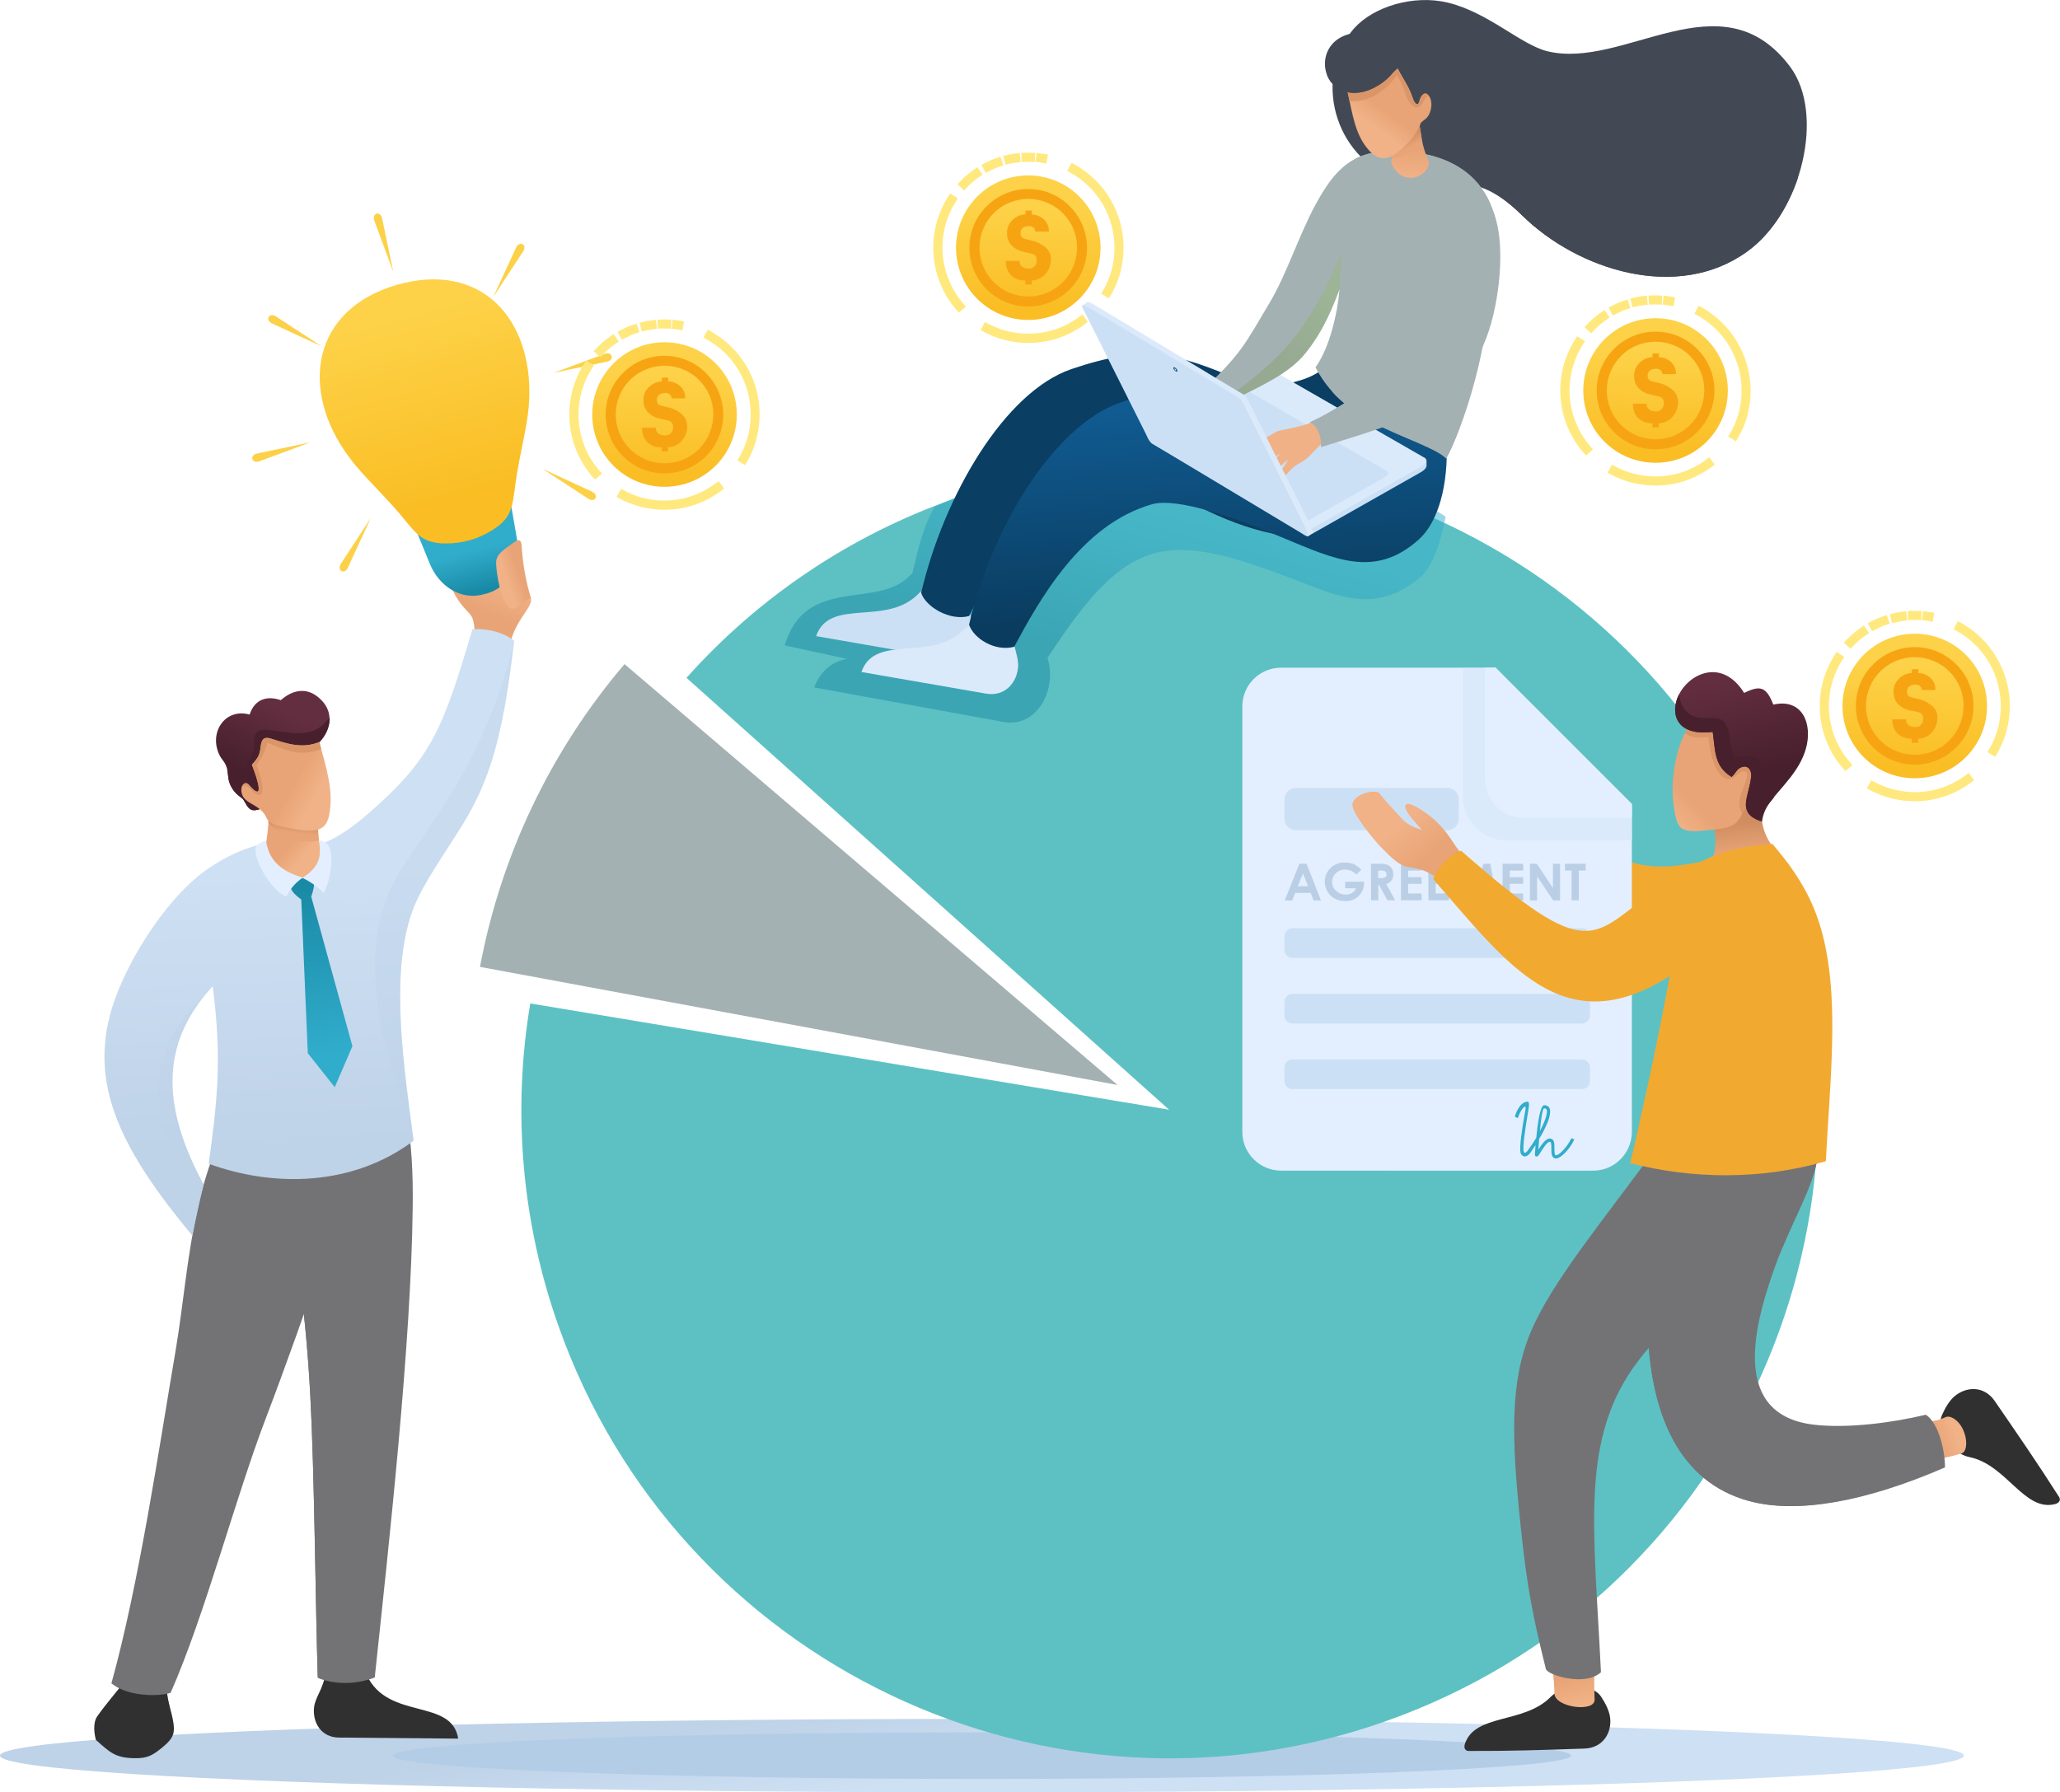 <?xml version="1.0" encoding="utf-8"?>
<!-- Generator: Adobe Illustrator 24.1.1, SVG Export Plug-In . SVG Version: 6.00 Build 0)  -->
<svg version="1.1" id="Layer_1" xmlns="http://www.w3.org/2000/svg" xmlns:xlink="http://www.w3.org/1999/xlink" x="0px" y="0px"
	 viewBox="0 0 1200 1044.2" style="enable-background:new 0 0 1200 1044.2;" xml:space="preserve">
<style type="text/css">
	.st0{fill:url(#SVGID_1_);}
	.st1{fill-rule:evenodd;clip-rule:evenodd;fill:#B4CDE7;}
	.st2{fill-rule:evenodd;clip-rule:evenodd;fill:url(#SVGID_2_);}
	.st3{fill-rule:evenodd;clip-rule:evenodd;fill:#F7A413;}
	.st4{fill-rule:evenodd;clip-rule:evenodd;fill:#FFE97F;}
	.st5{fill-rule:evenodd;clip-rule:evenodd;fill:#5DC1C3;}
	.st6{fill-rule:evenodd;clip-rule:evenodd;fill:#A4B1B2;}
	.st7{fill-rule:evenodd;clip-rule:evenodd;fill:url(#SVGID_3_);}
	.st8{fill-rule:evenodd;clip-rule:evenodd;fill:url(#SVGID_4_);}
	.st9{fill-rule:evenodd;clip-rule:evenodd;fill:url(#SVGID_5_);}
	.st10{fill-rule:evenodd;clip-rule:evenodd;fill:#FCD148;}
	.st11{fill-rule:evenodd;clip-rule:evenodd;fill:url(#SVGID_6_);}
	.st12{fill-rule:evenodd;clip-rule:evenodd;fill:#303030;}
	.st13{opacity:0.5;fill-rule:evenodd;clip-rule:evenodd;fill:#303030;enable-background:new    ;}
	.st14{fill-rule:evenodd;clip-rule:evenodd;fill:#737375;}
	.st15{fill-rule:evenodd;clip-rule:evenodd;fill:url(#SVGID_7_);}
	.st16{opacity:0.35;fill-rule:evenodd;clip-rule:evenodd;fill:#BDD1E7;enable-background:new    ;}
	.st17{fill-rule:evenodd;clip-rule:evenodd;fill:url(#SVGID_8_);}
	.st18{fill-rule:evenodd;clip-rule:evenodd;fill:url(#SVGID_9_);}
	.st19{fill-rule:evenodd;clip-rule:evenodd;fill:url(#SVGID_10_);}
	.st20{fill-rule:evenodd;clip-rule:evenodd;fill:#48202D;}
	.st21{fill-rule:evenodd;clip-rule:evenodd;fill:url(#SVGID_11_);}
	.st22{fill-rule:evenodd;clip-rule:evenodd;fill:#DA9569;}
	.st23{fill-rule:evenodd;clip-rule:evenodd;fill:url(#SVGID_12_);}
	.st24{fill-rule:evenodd;clip-rule:evenodd;fill:#E3EFFF;}
	.st25{opacity:0.5;fill-rule:evenodd;clip-rule:evenodd;fill:url(#SVGID_13_);enable-background:new    ;}
	.st26{fill-rule:evenodd;clip-rule:evenodd;fill:#434954;}
	.st27{fill-rule:evenodd;clip-rule:evenodd;fill:#CCE0F5;}
	.st28{fill-rule:evenodd;clip-rule:evenodd;fill:#DAEAFA;}
	.st29{fill-rule:evenodd;clip-rule:evenodd;fill:#0A3E62;}
	.st30{fill-rule:evenodd;clip-rule:evenodd;fill:url(#SVGID_14_);}
	.st31{opacity:0.35;fill-rule:evenodd;clip-rule:evenodd;fill:url(#SVGID_15_);enable-background:new    ;}
	.st32{fill-rule:evenodd;clip-rule:evenodd;fill:url(#SVGID_16_);}
	.st33{fill-rule:evenodd;clip-rule:evenodd;fill:url(#SVGID_17_);}
	.st34{fill-rule:evenodd;clip-rule:evenodd;fill:url(#SVGID_18_);}
	.st35{fill-rule:evenodd;clip-rule:evenodd;fill:#F0B186;}
	.st36{fill-rule:evenodd;clip-rule:evenodd;fill:#CDDFF2;}
	.st37{fill-rule:evenodd;clip-rule:evenodd;fill:#0B4473;}
	.st38{fill-rule:evenodd;clip-rule:evenodd;fill:#1989A5;}
	.st39{fill-rule:evenodd;clip-rule:evenodd;fill:url(#SVGID_19_);}
	.st40{fill-rule:evenodd;clip-rule:evenodd;fill:url(#SVGID_20_);}
	.st41{fill-rule:evenodd;clip-rule:evenodd;fill:url(#SVGID_21_);}
	.st42{fill-rule:evenodd;clip-rule:evenodd;fill:url(#SVGID_22_);}
	.st43{fill-rule:evenodd;clip-rule:evenodd;fill:#F2A930;}
	.st44{fill:#CCE0F5;}
	.st45{fill-rule:evenodd;clip-rule:evenodd;fill:#BACFE5;}
	.st46{fill-rule:evenodd;clip-rule:evenodd;fill:#31ACCB;}
	.st47{fill-rule:evenodd;clip-rule:evenodd;fill:url(#SVGID_23_);}
	.st48{fill-rule:evenodd;clip-rule:evenodd;fill:url(#SVGID_24_);}
	.st49{fill-rule:evenodd;clip-rule:evenodd;fill:url(#SVGID_25_);}
	.st50{fill-rule:evenodd;clip-rule:evenodd;fill:url(#SVGID_26_);}
	.st51{fill-rule:evenodd;clip-rule:evenodd;fill:url(#SVGID_27_);}
	.st52{fill-rule:evenodd;clip-rule:evenodd;fill:url(#SVGID_28_);}
</style>
<g>
	<g id="Layer_1_1_">
		
			<linearGradient id="SVGID_1_" gradientUnits="userSpaceOnUse" x1="566.714" y1="58.969" x2="573.434" y2="11.189" gradientTransform="matrix(1 0 0 -1 0 1044)">
			<stop  offset="0" style="stop-color:#BED2E8"/>
			<stop  offset="1" style="stop-color:#CEE0F3"/>
		</linearGradient>
		<ellipse class="st0" cx="572" cy="1022.8" rx="572" ry="21.4"/>
		<path class="st1" d="M572,1009.2c189.6,0,343.2,6.1,343.2,13.6c0,7.5-153.7,13.6-343.2,13.6s-343.2-6.1-343.2-13.6
			S382.5,1009.2,572,1009.2z"/>
		
			<linearGradient id="SVGID_2_" gradientUnits="userSpaceOnUse" x1="604.237" y1="918.38" x2="603.628" y2="857.71" gradientTransform="matrix(1 0 0 -1 -5 1039.1)">
			<stop  offset="0" style="stop-color:#FDD248"/>
			<stop  offset="1" style="stop-color:#FABD23"/>
		</linearGradient>
		<path class="st2" d="M599,102.2c23.3,0,42.1,18.9,42.1,42.1c0,23.3-18.9,42.1-42.1,42.1c-23.3,0-42.1-18.9-42.1-42.1c0,0,0,0,0,0
			C556.9,121.1,575.7,102.2,599,102.2z"/>
		<path class="st3" d="M599,110.1c18.9,0,34.2,15.4,34.2,34.3c0,18.9-15.4,34.2-34.3,34.2c-18.9,0-34.2-15.4-34.2-34.3
			c0-9.1,3.6-17.8,10.1-24.2C581.2,113.7,589.9,110.1,599,110.1z M619.1,124.2c-11.1-11.1-29.1-11.1-40.2,0s-11.1,29.1,0,40.2
			c11.1,11.1,29.1,11.1,40.2,0c5.3-5.3,8.3-12.6,8.3-20.1C627.5,136.8,624.5,129.6,619.1,124.2L619.1,124.2z"/>
		<path class="st3" d="M612.2,150.6c0.2,3.4-1.1,6.8-3.4,9.3c-2,2.1-4.8,3.4-7.8,3.5v2.4h-3.7v-2.4c-3,0.1-5.9-0.8-8.1-2.8
			c-2.2-2-3.3-4.9-3.3-8.6h8c-0.1,1.8,1,3.4,2.6,4c1.1,0.5,3.8,0.7,4.8,0.1c1.7-0.8,2.7-2.5,2.6-4.3c0.2-1.6-0.7-3.2-2.2-3.8
			c-1.6-0.5-3.2-0.8-4.8-1.1c-6.9-1.6-10.3-5.3-10.3-11.2c0-2.8,1.1-5.5,3.1-7.4c2-2.1,4.7-3.3,7.6-3.4l0.1-2.2h3.7L601,125
			c2.7,0,5.2,1.1,7.2,2.9c1.9,1.8,2.9,4.4,2.8,7h-7.9c-0.1-1-0.6-2-1.5-2.6c-1.1-0.9-4-0.6-5.2,0.1c-1.3,0.7-2,2.1-1.9,3.6
			c-0.1,0.9,0.3,1.9,1,2.5c1,0.7,5.1,1.5,6.6,1.9c2.3,0.6,4.5,1.8,6.4,3.3C610.8,145.3,612.1,147.9,612.2,150.6z"/>
		<path class="st4" d="M558.7,106.3c1.4-1.5,2.9-3,4.5-4.3c1.6-1.3,3.3-2.6,5-3.8l1.2-0.8l3,4.4l-1.2,0.8c-1.6,1-3,2.2-4.5,3.4
			c-1.4,1.2-2.8,2.5-4.1,3.9l-1,1.1l-3.9-3.7L558.7,106.3L558.7,106.3z M573,95.4l-1.3,0.7l2.5,4.7l1.3-0.7c1.2-0.7,2.5-1.3,3.7-1.8
			s2.6-1,3.9-1.5l1.4-0.5l-1.7-5l-1.4,0.5c-1.5,0.5-2.9,1-4.3,1.6S574.3,94.7,573,95.4L573,95.4z M585.8,90.5
			c1.1-0.3,2.2-0.5,3.3-0.7s2.2-0.4,3.4-0.5l1.5-0.2l0.6,5.3l-1.5,0.2c-1,0.1-2,0.3-3,0.4c-1,0.2-2,0.4-3,0.6l-1.4,0.3l-1.3-5.2
			L585.8,90.5L585.8,90.5z M596.4,89h1.3h1.3h1.3l2.7,0.1l-0.2,5.3l-2.6-0.1h-2.4h-1.2l-1.5,0.1L595,89L596.4,89L596.4,89z
			 M605.3,89.3c0.7,0.1,1.3,0.2,1.9,0.2l1.9,0.3l1.4,0.3l-1,5.2l-1.4-0.3c-0.6-0.1-1.2-0.2-1.7-0.3s-1.2-0.2-1.7-0.2l-1.5-0.2
			l0.6-5.3L605.3,89.3L605.3,89.3z M625.6,95.6c17.8,9.7,29,28.4,28.9,48.7c0,5-0.7,10-2,14.9c-1.3,4.7-3.2,9.2-5.8,13.4l-0.8,1.2
			l-4.5-2.7l0.8-1.3c2.3-3.7,4-7.8,5.2-12c1.2-4.4,1.8-8.9,1.8-13.5c0-18.4-10-35.2-26.2-44l-1.3-0.7l2.5-4.7L625.6,95.6L625.6,95.6
			z M632.6,188.4c-4.8,3.7-10.1,6.5-15.8,8.5c-5.7,1.9-11.6,2.9-17.6,2.9c-4.7,0-9.3-0.5-13.8-1.7c-4.5-1.1-8.8-2.8-12.9-5.1
			l-1.3-0.7l2.6-4.7l1.3,0.7c3.7,2,7.6,3.6,11.6,4.6c4.1,1,8.2,1.5,12.4,1.5c5.4,0,10.8-0.9,15.9-2.6c5.2-1.8,10-4.4,14.3-7.7
			l1.2-0.9l3.2,4.2l-1.2,0.9H632.6z M557.6,181.1c-16.6-18.7-18.6-46.2-4.9-67.2l0.8-1.2l4.5,2.9l-0.8,1.2
			c-8.8,13.4-10.6,30.2-4.9,45.2c2.2,5.7,5.3,10.9,9.4,15.5l1,1.1l-4,3.5L557.6,181.1z"/>
		<g>
			<path class="st5" d="M555.4,290.7c-59.8,21.1-113.3,56.9-155.5,104.2L681,646.5l-372.1-61.9c-10.6,63.1-4.9,127.8,16.5,188.1
				c69.6,196.6,285.4,299.5,482,230s299.6-285.4,230-482S752,221.1,555.4,290.7z"/>
		</g>
		<path class="st6" d="M363.8,386.9c-43,50.5-72,111.3-84.2,176.4L651,632.1L363.8,386.9z"/>
		
			<linearGradient id="SVGID_3_" gradientUnits="userSpaceOnUse" x1="283.979" y1="683.536" x2="292.099" y2="703.906" gradientTransform="matrix(1 0 0 -1 -5 1039.1)">
			<stop  offset="0" style="stop-color:#E8A476"/>
			<stop  offset="1" style="stop-color:#F1B287"/>
		</linearGradient>
		<path class="st7" d="M275.3,373.8l20.5,7.8c1.9-12,5-17.1,9.7-24.1c7.6-11.2,2.8-7.5-4-21.2l-14-9.1c-5,6.1-11.6,10.9-14.7,16.2
			c-3.2-5.4-7.3-13.8-12.8-11.7c1.8,9.9,5.5,17.1,11.1,23.2c3.1,3.3,4.3,4.2,5,8.9C276.7,367.1,276.3,370.6,275.3,373.8z"/>
		
			<linearGradient id="SVGID_4_" gradientUnits="userSpaceOnUse" x1="280.134" y1="718.709" x2="286.324" y2="695.459" gradientTransform="matrix(1 0 0 -1 -5 1039.1)">
			<stop  offset="0" style="stop-color:#31ADCC"/>
			<stop  offset="1" style="stop-color:#198AA6"/>
		</linearGradient>
		<path class="st8" d="M297.9,295.3l3.2,18.5c2.4,14-3.9,28-17.3,31.9l0,0l-1.9,0.5l0,0c-13.5,3.8-26.2-4.7-31.6-17.9l-7.1-17.4
			L297.9,295.3z"/>
		
			<linearGradient id="SVGID_5_" gradientUnits="userSpaceOnUse" x1="241.735" y1="856.617" x2="271.095" y2="745.797" gradientTransform="matrix(1 0 0 -1 -5 1039.1)">
			<stop  offset="0" style="stop-color:#FDD248"/>
			<stop  offset="1" style="stop-color:#FABD23"/>
		</linearGradient>
		<path class="st9" d="M229.6,295.6c8.9,9.9,12.4,16.7,20,19.5c3.2,1.1,6.6,1.6,10,1.5c9.7,0.1,19.2-2.6,27.4-7.9
			c13.3-8.3,11.2-16,14.3-33.7c3.2-18.1,6.5-29.8,7-42.7c1.8-46.4-27.8-80.3-77-66.4c-50.3,14.6-56.5,61.6-28.4,99.8
			C209.6,275,218,282.8,229.6,295.6z"/>
		<path class="st10" d="M218.1,128.7l11,29.7l-6.5-31.1C221.6,122.6,216.4,124,218.1,128.7z"/>
		<path class="st10" d="M352.2,206.2l-29.7,11l31.1-6.5C358.2,209.8,356.8,204.5,352.2,206.2z"/>
		<path class="st10" d="M151.2,268.7l29.7-11l-31.1,6.5C145.1,265.2,146.6,270.4,151.2,268.7z"/>
		<path class="st10" d="M344.8,286.4l-28.8-13.3l26.6,17.4C346.6,293.2,349.3,288.5,344.8,286.4z"/>
		<path class="st10" d="M158.6,188.5l28.8,13.3l-26.6-17.4C156.8,181.8,154.1,186.5,158.6,188.5z"/>
		<path class="st10" d="M202.7,330.6l13.3-28.8l-17.4,26.6C196,332.4,200.7,335.1,202.7,330.6z"/>
		<path class="st10" d="M300.6,144.3l-13.3,28.8l17.4-26.6C307.4,142.6,302.7,139.9,300.6,144.3z"/>
		
			<linearGradient id="SVGID_6_" gradientUnits="userSpaceOnUse" x1="307.28" y1="705.09" x2="299.76" y2="702.52" gradientTransform="matrix(1 0 0 -1 -5 1039.1)">
			<stop  offset="0" style="stop-color:#E8A476"/>
			<stop  offset="1" style="stop-color:#F1B287"/>
		</linearGradient>
		<path class="st11" d="M299.2,316.1c-5.7,4.2-10.4,6.6-10.2,12.2s2.5,22.6,8.5,26.2c1.8,1,5.8-2.3,8.7-4.4c1.4-1,2.5-1.7,3.1-1.6
			c-2.5-8.3-4.2-16.8-5-25.4C303.6,317.4,304.6,312.2,299.2,316.1z"/>
		<path class="st12" d="M55.9,1013.7c8.2,7.2,11,10.2,21.6,10.6c8.6,0.3,11.6-1.9,16.6-5.9c5.5-4.4,7.2-7.2,7.2-11.2
			c-0.1-7.7-3.9-14.6-4.3-24.2l-17.4,0.8l-7.5-3.5c-3.4,4.4-10.5,12.5-15.5,19.7C54.1,1003.6,54.8,1010,55.9,1013.7z"/>
		<path class="st13" d="M98.7,993.7c-0.9-3.5-1.5-7-1.7-10.6l-17.4,0.8l-7.5-3.5c-1.3,1.7-3.2,4-5.4,6.7
			C73.5,994.2,94.3,998.3,98.7,993.7z"/>
		<path class="st12" d="M189.4,976.6c-1.4,7.1-5.7,12.5-6.4,17.7c-1.2,9,4,18,14.6,18l69.3,0.6c-3.7-23.7-40.7-10.5-53.2-36.8
			l-16.1,0.9L189.4,976.6z"/>
		<path class="st13" d="M189.4,976.6c-0.5,2.2-1.2,4.4-2.1,6.5c6.5,4.5,19,7.5,33.5,2.6c-3-2.6-5.4-5.9-7.1-9.5l-16.1,0.9
			L189.4,976.6z"/>
		<path class="st14" d="M236.9,649.5c2.8,17,3.8,33.2,3.5,54.3c-0.9,79.4-13.7,194.2-22.1,273.5c-11.3,4.3-23.8,4.1-33.2,0.2
			c-1.4-45.9-1.9-118.2-4.3-163.6c-3-57.1-10.2-101.8-23.2-173.1l53.6-1.8L236.9,649.5z"/>
		<path class="st14" d="M202.8,649.5c2.8,17,2.9,65.9,2.6,87c-0.8,70.8-11.6,171-20.3,241c-1.4-45.9-1.9-118.2-4.3-163.6
			c-2.6-50-8.5-90.5-18.6-147.7L202.8,649.5z"/>
		<path class="st14" d="M130.8,655.4c-4.2,12.8-9.8,22.5-15.7,48.8c-6.3,28.5-8.2,55.5-12.9,83.2c-9.3,54.4-21,134.5-37.3,193.3
			c9.4,7.8,27.8,7.8,34.5,5.5c20.1-45.7,37.7-113.5,55.4-159.8c24.2-63.5,45.4-128.8,66.3-189.1L130.8,655.4z"/>
		
			<linearGradient id="SVGID_7_" gradientUnits="userSpaceOnUse" x1="191.329" y1="370.29" x2="185.679" y2="530.46" gradientTransform="matrix(1 0 0 -1 -5 1039.1)">
			<stop  offset="0" style="stop-color:#BED2E8"/>
			<stop  offset="1" style="stop-color:#CEE0F3"/>
		</linearGradient>
		<path class="st15" d="M118.6,690.1c-23.3-43.3-26.8-80.9,5.3-115.5c5.8,44,2.2,69.4-2.3,103.4c37.8,13.8,83.9,13.2,119.3-13.4
			c-5-39.4-14.3-96-0.8-133.5c4.8-13.2,13-25,27-46.9c16.8-26.3,25.5-50.6,32.4-111c-7.7-5.7-17.2-7.1-24.3-6.6
			c-17.4,58.8-24,75.7-61.4,108c-7.7,6.6-16.1,12.9-25.5,16.6c-6.5-1.7-15.6-1.7-21.9-1.5c-15.6,0.6-32.5,7.2-46.9,17.6
			c-24.2,17.4-48.9,57.4-55.8,85.5c-10.3,41.5,7.6,78.2,48.4,127.1C112.9,714.9,117.1,695.9,118.6,690.1z"/>
		<path class="st16" d="M240.9,664.6c-5-39.4-14.3-96-0.8-133.5c4.8-13.2,13-25,27-46.9c16.8-26.3,25.5-50.6,32.4-111
			c-16.3,71.5-55,113.9-68.4,137.7C204.6,558.1,225.5,614.7,240.9,664.6z"/>
		<path class="st16" d="M118.6,690.1c-21.6-40.2-26.2-75.5-1.1-108v-0.3c-29.3,27.9-33.3,58.2-10.9,109.7
			c-0.5,7.9-0.6,14.7-0.4,21.2c1.9,2.4,3.9,4.7,5.9,7.2C112.9,714.9,117.1,695.9,118.6,690.1z"/>
		
			<linearGradient id="SVGID_8_" gradientUnits="userSpaceOnUse" x1="175.739" y1="548.982" x2="183.649" y2="542.143" gradientTransform="matrix(1 0 0 -1 -5 1039.1)">
			<stop  offset="0" style="stop-color:#E8A476"/>
			<stop  offset="1" style="stop-color:#F1B287"/>
		</linearGradient>
		<path class="st17" d="M156.7,473.5c-0.2,6.6-0.9,13.1-2,19.6c3.1,10.8,12.6,19.6,22.6,18.2c8.6-1.2,11.5-14.5,8.5-21.7
			c-0.4-3.5-0.6-6.5-0.7-10l-21.8-6.4L156.7,473.5z"/>
		
			<linearGradient id="SVGID_9_" gradientUnits="userSpaceOnUse" x1="176.558" y1="560.04" x2="175.868" y2="553.85" gradientTransform="matrix(1 0 0 -1 -5 1039.1)">
			<stop  offset="0" style="stop-color:#CF8D61"/>
			<stop  offset="1" style="stop-color:#E8A476"/>
		</linearGradient>
		<path class="st18" d="M156.7,473.5c-0.1,2.1-0.2,4-0.4,5.9c9.3,10.4,21.6,12.1,29.4,10.2c-0.4-3.5-0.6-6.5-0.7-10l-21.8-6.4
			L156.7,473.5z"/>
		
			<linearGradient id="SVGID_10_" gradientUnits="userSpaceOnUse" x1="169.584" y1="625.723" x2="151.074" y2="588.243" gradientTransform="matrix(1 0 0 -1 -5 1039.1)">
			<stop  offset="0" style="stop-color:#632E40"/>
			<stop  offset="1" style="stop-color:#48202D"/>
		</linearGradient>
		<path class="st19" d="M152.1,471.1c-5.3,2.1-7.1,0.5-9-3s-1.7-2.5-4.6-5c-1.3-1.1-2.3-2.3-3.2-3.7c-2.7-4.3-2.2-7.4-2.9-10.9
			c-0.9-4.4-3.2-5.8-4.5-8.5c-6.5-13.2,3.2-27.7,17.5-23.7c3.1-9.4,10.6-11,18.2-8.4c7.1-6.3,14.9-7.2,21.4-2
			c12.8,10.1,5.2,23.9-1.4,28.5l-19.9,20.7L152.1,471.1z"/>
		<path class="st20" d="M152.1,471.1c-5.3,2.1-7.1,0.5-9-3s-1.7-2.5-4.6-5c-1.3-1.1-2.3-2.3-3.2-3.7c-2.7-4.3-2.2-7.4-2.9-10.9v-0.1
			c4.5,5.2,12,5,11.1-3.4c3.1-3.5,4.7-7.5,4.5-11.7c-0.4-5.4,1.3-8.7,7.5-8.1c14.3,1.3,26.7,6.3,36.5-7.3c0.4,7-4.1,13.6-8.3,16.5
			l-20,20.7L152.1,471.1z"/>
		
			<linearGradient id="SVGID_11_" gradientUnits="userSpaceOnUse" x1="176.654" y1="583.466" x2="189.614" y2="576.316" gradientTransform="matrix(1 0 0 -1 -5 1039.1)">
			<stop  offset="0" style="stop-color:#E8A476"/>
			<stop  offset="1" style="stop-color:#F1B287"/>
		</linearGradient>
		<path class="st21" d="M186,432.3c3.7,14,8.7,28.2,5.7,42.8c-1.1,5.3-3.7,9-11.7,8.8c-5.5-0.1-11.5-1.5-16.8-2.6
			c-8.1-1.6-7.5-4.8-9.3-7.2c-0.9-1.2-2-2.2-3.1-3.1c-3.6-2.9-8.9-4.1-10-8.9c-1-4.5,1.9-7.5,4.2-4.8c3.2,3.9,10.1,10.1,1.7-11.8
			c3.9-4.3,4.5-5.8,5-9.8s1.2-6.9,6-5.4C167.4,433.3,176,436.4,186,432.3z"/>
		<path class="st22" d="M186,432.3c0.4,1.4,0.7,2.7,1.1,4.1c-13.4,5-21.4,0.2-31.3-3.7c-2.1,6-2.7,7.8-6.3,13
			c0.4,1.6,3.7,10,3.4,14.5c-0.3,3.7-2.2,3.5-4.6,1.8c-1.6-1.2-5.8-7-7.6-2.5c0.3-2.9,2.6-4.4,4.4-2.2c3.2,3.9,10.1,10.1,1.7-11.8
			c3.9-4.3,4.5-5.8,5-9.8s1.2-6.9,6-5.4C167.4,433.3,176,436.4,186,432.3z"/>
		
			<linearGradient id="SVGID_12_" gradientUnits="userSpaceOnUse" x1="197.763" y1="424.111" x2="183.813" y2="523.39" gradientTransform="matrix(1 0 0 -1 -5 1039.1)">
			<stop  offset="0" style="stop-color:#31ADCC"/>
			<stop  offset="1" style="stop-color:#198AA6"/>
		</linearGradient>
		<path class="st23" d="M175.5,524.1l3.8,89.5l15.7,19.8l10.3-23.9l-24-87.1c2.5-7.3,1.7-9,0.3-10.1c-1.7-1.3,0-1.4-5.6-0.7
			c-3.6,0.4-7.3,0.8-6.8,4.7C169.6,519.4,172.2,521.5,175.5,524.1z"/>
		<path class="st24" d="M155,489.7c-3.1,1-5.5,2.1-6,4.1c-1.9,6.9,10.1,26.5,17.9,28.4c2.1-4.4,5.4-8.2,9.5-10.9
			C163.5,507.5,156.5,501.1,155,489.7z"/>
		<path class="st24" d="M185.8,489.6c1.9,0.2,3.7,1,5.1,2.3c3.3,3.7,2.8,19.3-2.4,28.2c-3.6-3.6-7.8-6.5-12.4-8.7
			C187.6,504.5,186.9,496.7,185.8,489.6z"/>
		
			<linearGradient id="SVGID_13_" gradientUnits="userSpaceOnUse" x1="665.832" y1="742.85" x2="643.492" y2="656.83" gradientTransform="matrix(1 0 0 -1 -5 1039.1)">
			<stop  offset="0" style="stop-color:#31ADCC"/>
			<stop  offset="1" style="stop-color:#198AA6"/>
		</linearGradient>
		<path class="st25" d="M493.5,383.9l-36.4-7.9c12.3-41.3,54.4-20.6,73.1-40.9c0.3-0.3,0.7-0.6,1.2-0.8c3.5-14.7,6.2-27.2,12.9-38.8
			c47.9-25.6,211.9-51.7,297.8,5.5c-2.5,14.4-7.8,29.3-14.3,34.9c-21.1,18.2-40.1,14.8-62.4,6.1c-84-32.8-105.6-34.9-155.2,41.3
			c5.8,18.8-6.2,40.8-25.7,37.3l-110.2-20.1C477.5,391.5,484.8,385.1,493.5,383.9z"/>
		<path class="st26" d="M843.7,1.6C866.9,7.3,886,26,901.2,29.8c44.8,11.2,101.7-44.3,141.6,9.1c20.4,27.3,7,84.6-25.1,107.7
			c-40.6,29.3-98.7,10.7-131-21.1c-34.2-33.7-46.2-8.3-75.4-21.4C773.3,87.2,766.7,41,789,16.3C800.1,4,823.3-3.4,843.7,1.6z"/>
		<path class="st27" d="M563.6,350.5c0.8,6.4,3.3,11.8,3.1,16.6c-0.5,9.6-7.6,18-18.7,16.1l-72.6-12.6c8-23,41.5-5,60.2-25.3
			C539.4,341.2,563,345.1,563.6,350.5z"/>
		<path class="st28" d="M590,371.4c0.8,6.4,3.3,11.8,3.1,16.6c-0.5,9.6-7.6,18-18.7,16.1l-72.6-12.6c8-23,41.5-5,60.2-25.3
			C565.7,362.1,589.3,366,590,371.4z"/>
		<path class="st29" d="M786.9,312.1c-75.2,11.5-119.2-47.1-149.2-40.8c-35.9,7.5-58.8,60.6-73.2,87.6c-11.3,3-25.3-5.4-27.9-13.5
			c13.2-56.5,48.5-117.1,87.6-130.4c43.3-14.6,60.8-9.4,99,6.8c12.1,5.1,36.5,2.6,48-7.3c20.5-17.6,44.6,41.4,45.8,60.6
			C818.2,293.6,805.3,310.1,786.9,312.1z"/>
		
			<linearGradient id="SVGID_14_" gradientUnits="userSpaceOnUse" x1="703.976" y1="802.412" x2="711.456" y2="682.182" gradientTransform="matrix(1 0 0 -1 -5 1039.1)">
			<stop  offset="0" style="stop-color:#105B91"/>
			<stop  offset="1" style="stop-color:#0A3C5F"/>
		</linearGradient>
		<path class="st30" d="M671,293.8c-41.3,11.8-65.7,56-80.2,83c-11.3,3-23.7-4.9-26.3-12.9c13.2-56.5,49.5-116.3,88.6-129.6
			c43.2-14.6,45.8-17.4,84-1.2c19.8,8.4,40.2,25.5,57.8-2c14.2-22.1,47.7,12.3,47.9,30.1c0.3,26.9-7,44.7-16.1,52.9
			c-25.6,23.2-49.3,11.7-78.9-0.6C719.9,301.7,685.8,289.6,671,293.8z"/>
		<path class="st27" d="M827.5,275.2l-65.1,36.9c-1.1,0.7-1.6,0.1-2.2-1.8l-89.6-52.2c-0.7-1.5-0.9-3.1,3.4-5.3l59-32.8
			c3.8-1.5,6.4-1.9,9.5-0.3l88.5,48.6v2.9C831,272.5,829.7,274,827.5,275.2z"/>
		<path class="st28" d="M827.5,272l-65.1,36.9c-1.1,0.7-1.6,0.1-2.2-1.8l-89.6-52.2c-0.7-1.5-0.9-3.1,3.4-5.3l59-32.8
			c3.8-1.5,6.4-1.9,9.5-0.3l87.7,50.4C831.8,268.3,830.3,270.4,827.5,272z"/>
		<path class="st27" d="M806.1,278.3l-49.5,28.1c-0.8,0.6-1.2,0-1.7-1.4l-80.1-46.6c-0.5-1.1-0.7-2.4,2.6-4l44.9-25
			c2.9-1.1,4.8-1.4,7.2-0.2l78.6,45.3C809.4,275.5,808.3,277.1,806.1,278.3z"/>
		<path class="st26" d="M786.7,81.8c0.4-10.1,4.9-20.6,0.1-33.1c-0.5-0.5-0.9-1-1.3-1.5c8.7-0.2,19-5.1,29.2-14.5
			c5,6.2,7.6,9.8,10.5,17.2c6.4-6.7,10.3-1.7,13.3,6.4c4.3,11.7,5.6,14.4,10.1,15.1c28.3,4.7,31.1,6.5,57.8,23.9
			c64,55.2,117.6,27.6,141.1,7.8c-5.7,17.4-16,33.6-29.8,43.5c-40.6,29.3-98.7,10.7-131-21.1c-34.2-33.7-46.2-8.3-75.4-21.4
			C799.7,99,791.6,91.1,786.7,81.8z"/>
		<path class="st6" d="M813.2,87.9c-25-0.5-35.6,10.4-47.1,31.7c-9.6,17.9-16.8,40.6-26.6,56.9c-14.5,24.2-15.7,29-40.7,52.5
			c3.2,2.7,5.4,6.4,6.1,10.6c28.4-14.2,45.3-21,55.7-34s15.8-26.7,19.7-37.1c-1.1,13.8-5.8,34.2-14,45.5
			c18.9,36.7,62.3,40,76.2,53.1c8.3-15.3,20.5-51.1,24-83.6c1.4-13.2,9.3-35.6,4.9-54.7C864.7,99.4,840.8,88.6,813.2,87.9z"/>
		
			<linearGradient id="SVGID_15_" gradientUnits="userSpaceOnUse" x1="777.345" y1="869.054" x2="747.925" y2="829.944" gradientTransform="matrix(1 0 0 -1 -5 1039.1)">
			<stop  offset="0" style="stop-color:#8FBA61"/>
			<stop  offset="1" style="stop-color:#799C54"/>
		</linearGradient>
		<path class="st31" d="M781.4,148.1c-10.5,23.5-19.9,40.5-32.4,54.4c-13,14.5-29.2,25.6-44.1,37.1c28.4-14.2,45.3-21,55.7-34
			s15.8-26.7,19.7-37.1L781.4,148.1z"/>
		<path class="st6" d="M813.2,87.9c-9.8-0.2-17.4,1.4-23.7,4.6c-6,9.6,1.1,16.8,10.7,22.3c31,17.9,49.7-14.9,71.3,14.4l-0.1-0.4
			C864.7,99.4,840.8,88.6,813.2,87.9z"/>
		<path class="st6" d="M776,228.1c3.8,4.8,14,12.6,25.7,18.8c16.7,8.8,35.6,14.7,40.7,20.2c9.5-16.2,21.7-62,24-83.6
			c1.1-10.2,0.8-26.7-1.3-42.5c-6-1.6-15.9-3.1-16.2-6.3C825.2,181.8,824,201.2,776,228.1z"/>
		
			<linearGradient id="SVGID_16_" gradientUnits="userSpaceOnUse" x1="826.531" y1="952.488" x2="824.921" y2="935.768" gradientTransform="matrix(1 0 0 -1 -5 1039.1)">
			<stop  offset="0" style="stop-color:#E8A476"/>
			<stop  offset="1" style="stop-color:#F1B287"/>
		</linearGradient>
		<path class="st32" d="M827.2,74.5c1.3,9,1.8,11.6,5.3,20.3c-1.1,8.9-16.2,14.2-22.1,0.1c0.6-3.6,0.4-7.2-0.4-10.7l6.4-6.6
			L827.2,74.5z"/>
		
			<linearGradient id="SVGID_17_" gradientUnits="userSpaceOnUse" x1="823.168" y1="959.249" x2="826.269" y2="953.359" gradientTransform="matrix(1 0 0 -1 -5 1039.1)">
			<stop  offset="0" style="stop-color:#CF8D61"/>
			<stop  offset="1" style="stop-color:#E8A476"/>
		</linearGradient>
		<path class="st33" d="M826.5,69.7c0.4,2.7,1.4,9.5,1.7,11.4c-1.9,5-10.1,11.8-17.5,10.6c0-2.5-0.2-5-0.8-7.5l6.4-6.6L826.5,69.7z"
			/>
		
			<linearGradient id="SVGID_18_" gradientUnits="userSpaceOnUse" x1="810.76" y1="975.47" x2="804.05" y2="966.33" gradientTransform="matrix(1 0 0 -1 -5 1039.1)">
			<stop  offset="0" style="stop-color:#E8A476"/>
			<stop  offset="1" style="stop-color:#F1B287"/>
		</linearGradient>
		<path class="st34" d="M784.8,52.5c3.1,14,4.5,25.9,12.5,34.9c6.9,7.8,13.1,4.9,18.8-0.3s8.8-8.6,11.7-15.7
			c1.4-1.4,3.3-2.1,4.6-4.6c1.9-3.7,2.2-9.3-1-12c-1.5-1.2-3.6,0.6-4.4,3.9c-1,4.1-3.2,1-4-1.5c-2.2-6.8-5.3-10.6-8.8-17.3
			C806.4,47.3,796,56.8,784.8,52.5z"/>
		<path class="st22" d="M784.8,52.5c0.5,2.2,0.9,4.3,1.3,6.4c10.4,0.7,19.7-4.3,27.6-15c4.1,5.7,4.4,11,7,15.1
			c2.2,3.3,4.2,4.5,6.2,3.1c2.8-2,1.7-4,5.3-6.2c-0.3-0.4-0.6-0.7-1-1c-1.5-1.2-3.6,0.6-4.4,3.9c-1,4.1-3.2,1-4-1.5
			c-2.2-6.8-5.3-10.6-8.8-17.3C806.4,47.3,796,56.8,784.8,52.5z"/>
		<path class="st26" d="M791.8,53.9c11-1.4,25.5-12.9,22.8-23.2c-2.4-9.5-15-12.6-24.7-11.6C763.4,22,767.7,57,791.8,53.9z"/>
		<path class="st26" d="M791.8,53.9c10.1-1.3,23.1-11.1,23.1-20.7l-0.3-0.5c-15.6,14.3-31.4,18.3-41.7,10.6
			C775.3,50,781.9,55.2,791.8,53.9z"/>
		<path class="st35" d="M775.1,241.7c-0.4,0.1-7.9,2.8-8.6,3.1c-1.3,0.6-2.7,1.4-3.7,1.8c-8.2,2.9-17.6,3.9-19.3,4.9
			c-2.9,1.8-12.1,6.7-13.8,8.9c-1.4,1.8-2.7,3.3-7,9.1c-2.1,2.8,2.2,3.5,2.7,3.3c2.5-1.1,4.1-5.5,7.3-8.1c2.3-1.7,4.7-3.2,7.3-4.3
			c-3.3,3-5.2,4.3-6.4,6c-1.8,2.6-3.2,5.4-4.4,8.3c-1,2.6,1.4,4,2.3,3.1c2.1-2.1,4.2-6.2,6.1-8.7c3.2-1.6,4.7-2.9,8.2-4.7l-6,6.1
			l-4.5,7.9c-1.4,2.9,1.2,4,2.8,2.5c1.8-1.7,3.4-4.9,5.2-7.4c1.9-1.3,4.6-3.7,7.3-5.9l-3.4,5.3c-0.2,0.3-3.1,3.6-4.2,5.9
			c-0.7,1.5,0.6,3.1,2.8,1.1c1.7-1.5,4.2-4.2,5-5c4.1-4.6,6.3-4.8,9.3-6.9c3.5-2.5,7.5-8.1,11.2-10.4c2.7-1.6,6.5-2.7,9.4-3.8
			L775.1,241.7z"/>
		<path class="st6" d="M762.8,246.1c5,1.4,7.2,9.9,6.7,14.4c47.7-15,88-23.9,100.4-77.1c5.7-24.1,5.8-51.9-2.2-64.2
			c-6.5-10-33.3,3.8-35,23.7c-1.4,16.2-0.1,25.7-1.5,34.8C826.7,207.4,787.8,234.5,762.8,246.1z"/>
		<path class="st28" d="M630.6,177.9c1-0.5,1.7-1.3,2.7-1.9c0.5-0.5,2.5,0.6,5,2.1l82.1,49.4c5.7,3.4,5,2.4,7.9,8.3
			c11.5,23,23,46,34.5,69.1c1.5,3.4,2.3,5.2,1.8,5.6l-2.8,2L630.6,177.9z"/>
		<path class="st27" d="M725.6,237.7l34.5,69.1c2.8,6.4,3,7.1-2.5,3.5l-83.5-50.1c-5.2-3.1-4.3-2.8-7-8.2l-35.3-70.3
			c-3.3-5.7-0.5-4.3,3.7-1.8l82.1,49.4C723.4,232.8,722.6,231.8,725.6,237.7z"/>
		<path class="st36" d="M682.9,213c0.7-0.3,2,0.5,3,1.7s1.1,2.4,0.4,2.6s-2-0.5-3-1.7S682.2,213.3,682.9,213z"/>
		<path class="st37" d="M683.7,214c0.4-0.1,1.2,0.3,1.7,1s0.6,1.4,0.3,1.5s-1.2-0.3-1.7-1S683.3,214.1,683.7,214z"/>
		<path class="st38" d="M684,214.4c0.3-0.1,0.8,0.2,1.1,0.7s0.4,0.9,0.2,1s-0.8-0.2-1.1-0.7S683.7,214.5,684,214.4z"/>
		<path class="st28" d="M684.3,214.8c0.1-0.1,0.4,0.1,0.6,0.4s0.2,0.5,0.1,0.6s-0.4-0.1-0.6-0.4S684.1,214.8,684.3,214.8z"/>
		
			<linearGradient id="SVGID_19_" gradientUnits="userSpaceOnUse" x1="392.358" y1="821.2" x2="391.748" y2="760.53" gradientTransform="matrix(1 0 0 -1 -5 1039.1)">
			<stop  offset="0" style="stop-color:#FDD248"/>
			<stop  offset="1" style="stop-color:#FABD23"/>
		</linearGradient>
		<path class="st39" d="M387.1,199.4c23.3,0,42.1,18.8,42.1,42.1s-18.8,42.1-42.1,42.1S345,264.8,345,241.5c0,0,0,0,0,0
			C345,218.3,363.9,199.4,387.1,199.4z"/>
		<path class="st3" d="M387.1,207.3c18.9,0,34.2,15.4,34.2,34.3c0,18.9-15.4,34.2-34.3,34.2c-18.9,0-34.2-15.4-34.2-34.3
			c0-9.1,3.6-17.8,10.1-24.2C369.3,210.8,378,207.2,387.1,207.3z M407.2,221.4c-11.1-11.1-29.1-11.1-40.2,0s-11.1,29.1,0,40.2
			c11.1,11.1,29.1,11.1,40.2,0c5.3-5.3,8.3-12.6,8.3-20.1C415.6,234,412.6,226.7,407.2,221.4L407.2,221.4z"/>
		<path class="st3" d="M400.3,247.8c0.2,3.4-1.1,6.8-3.4,9.3c-2,2.1-4.8,3.4-7.8,3.5v2.4h-3.7v-2.4c-3,0.1-5.9-0.8-8.1-2.8
			c-2.2-2-3.3-4.9-3.3-8.6h8c-0.1,1.8,1,3.4,2.6,4c1.1,0.5,3.8,0.7,4.9,0.1c1.7-0.8,2.7-2.5,2.6-4.3c0.2-1.6-0.7-3.2-2.2-3.8
			c-1.6-0.5-3.2-0.8-4.8-1.1c-6.9-1.6-10.3-5.3-10.3-11.1c0-2.8,1.1-5.5,3.1-7.4c2-2,4.7-3.3,7.6-3.4l0.1-2.2h3.7l-0.1,2.2
			c2.7,0,5.2,1.1,7.2,2.9c1.9,1.8,2.9,4.4,2.8,7h-7.9c-0.1-1-0.6-2-1.5-2.6c-1.1-0.9-4-0.6-5.2,0.1c-1.3,0.7-2,2.1-1.9,3.6
			c-0.1,0.9,0.3,1.9,1,2.5c1,0.7,5.1,1.5,6.6,1.9c2.3,0.6,4.5,1.8,6.4,3.3C398.8,242.5,400.2,245.1,400.3,247.8z"/>
		<path class="st4" d="M346.8,203.5c1.4-1.5,2.9-2.9,4.5-4.3c1.6-1.3,3.3-2.6,5-3.8l1.2-0.8l3,4.4l-1.2,0.8c-1.6,1-3.1,2.2-4.5,3.4
			c-1.4,1.2-2.8,2.5-4.1,3.9l-1,1.1l-3.9-3.6L346.8,203.5L346.8,203.5z M361,192.6l-1.3,0.7l2.5,4.7l1.3-0.7
			c1.2-0.6,2.5-1.2,3.7-1.8s2.6-1,3.9-1.5l1.4-0.5l-1.7-5l-1.4,0.5c-1.5,0.5-2.9,1-4.3,1.6S362.4,191.9,361,192.6L361,192.6z
			 M373.9,187.7c1.1-0.3,2.2-0.5,3.3-0.7s2.2-0.4,3.4-0.5l1.5-0.2l0.6,5.3l-1.4,0.2c-1,0.1-2,0.3-3,0.4s-2,0.4-3,0.6l-1.4,0.4
			l-1.3-5.2L373.9,187.7L373.9,187.7z M384.5,186.2l1.3-0.1h1.3h1.3l2.7,0.1l-0.2,5.3l-2.6-0.1h-2.4h-1.2l-1.5,0.1l-0.2-5.3
			L384.5,186.2L384.5,186.2z M393.3,186.4c0.6,0.1,1.3,0.1,1.9,0.3s1.3,0.2,1.9,0.3l1.4,0.3l-1,5.2l-1.4-0.3
			c-0.6-0.1-1.1-0.2-1.7-0.3s-1.2-0.2-1.7-0.2l-1.5-0.2l0.6-5.3L393.3,186.4L393.3,186.4z M413.6,192.8c17.8,9.7,29,28.4,28.9,48.7
			c0,5-0.7,10-2,14.9c-1.3,4.7-3.2,9.2-5.8,13.4L434,271l-4.5-2.8l0.8-1.3c2.3-3.7,4-7.8,5.2-12c1.2-4.4,1.8-8.9,1.8-13.5
			c0-18.4-10-35.2-26.2-44l-1.3-0.7l2.5-4.7L413.6,192.8L413.6,192.8z M420.5,285.6c-4.8,3.7-10.1,6.6-15.8,8.5
			c-5.7,1.9-11.6,2.9-17.6,2.9c-9.3,0-18.5-2.3-26.6-6.8l-1.3-0.7l2.6-4.7l1.3,0.7c3.7,2,7.6,3.6,11.6,4.6c4.1,1,8.3,1.6,12.5,1.5
			c5.4,0,10.8-0.9,15.9-2.7c5.2-1.8,10-4.4,14.3-7.7l1.2-0.9l3.2,4.2L420.5,285.6L420.5,285.6z M345.6,278.3
			c-16.6-18.7-18.6-46.2-4.9-67.1l0.8-1.2l4.5,2.9l-0.8,1.2c-12.4,18.9-10.6,43.8,4.5,60.7l1,1.1l-4,3.5L345.6,278.3z"/>
		
			<linearGradient id="SVGID_20_" gradientUnits="userSpaceOnUse" x1="969.607" y1="835.25" x2="968.998" y2="774.58" gradientTransform="matrix(1 0 0 -1 -5 1039.1)">
			<stop  offset="0" style="stop-color:#FDD248"/>
			<stop  offset="1" style="stop-color:#FABD23"/>
		</linearGradient>
		<path class="st40" d="M964.4,185.4c23.3,0,42.1,18.8,42.1,42.1s-18.8,42.1-42.1,42.1c-23.3,0-42.1-18.8-42.1-42.1c0,0,0,0,0,0
			C922.3,204.2,941.1,185.4,964.4,185.4z"/>
		<path class="st3" d="M964.4,193.2c18.9,0,34.3,15.4,34.3,34.3s-15.4,34.3-34.3,34.3s-34.3-15.4-34.3-34.3
			c0-9.1,3.6-17.8,10.1-24.3C946.6,196.8,955.3,193.2,964.4,193.2z M984.5,207.4c-11.1-11.1-29.1-11.1-40.2,0s-11.1,29.1,0,40.2
			c11.1,11.1,29.1,11.1,40.2,0c5.3-5.3,8.3-12.6,8.3-20.1C992.8,219.9,989.8,212.7,984.5,207.4z"/>
		<path class="st3" d="M977.5,233.8c0.2,3.4-1.1,6.8-3.4,9.3c-2,2.1-4.8,3.4-7.8,3.5v2.4h-3.7v-2.4c-3,0.1-5.9-0.9-8.1-2.8
			c-2.2-2-3.3-4.9-3.3-8.6h8c-0.1,1.8,1,3.4,2.6,4c1.1,0.5,3.8,0.7,4.8,0.1c1.6-0.8,2.7-2.5,2.6-4.3c0.2-1.6-0.7-3.2-2.2-3.8
			c-1.6-0.5-3.2-0.8-4.8-1.1c-6.9-1.6-10.3-5.3-10.3-11.2c0-2.8,1.1-5.5,3.1-7.4c2-2.1,4.7-3.3,7.6-3.4l0.1-2.2h3.7l-0.1,2.2
			c2.7,0,5.3,1.1,7.2,2.9c1.9,1.8,2.9,4.4,2.8,7h-7.9c-0.1-1-0.6-2-1.5-2.6c-1.1-0.9-4-0.6-5.2,0.1c-1.3,0.7-2,2.1-1.9,3.5
			c-0.1,0.9,0.3,1.9,1,2.5c1,0.7,5.1,1.5,6.6,1.9c2.3,0.6,4.5,1.8,6.4,3.3C976.1,228.4,977.4,231,977.5,233.8z"/>
		<path class="st4" d="M924,189.5c1.4-1.5,2.9-2.9,4.5-4.3c1.6-1.3,3.3-2.6,5-3.8l1.2-0.8l3,4.4l-1.2,0.8c-3.1,2.1-6,4.5-8.6,7.3
			l-1,1.1l-3.9-3.6L924,189.5z M938.3,178.5l-1.3,0.7l2.5,4.7l1.3-0.7c1.2-0.6,2.5-1.2,3.7-1.8s2.6-1,3.9-1.5l1.4-0.5l-1.7-5
			l-1.4,0.5c-1.4,0.5-2.9,1-4.3,1.6S939.6,177.9,938.3,178.5L938.3,178.5z M951.1,173.6c1.1-0.3,2.2-0.5,3.3-0.7s2.2-0.4,3.4-0.5
			l1.5-0.2l0.6,5.3l-1.5,0.2c-1,0.1-2,0.3-3,0.4s-2,0.4-3,0.6l-1.4,0.4l-1.3-5.2L951.1,173.6L951.1,173.6z M961.7,172.1h1.3h1.3h1.3
			l2.7,0.1l-0.2,5.3l-2.6-0.1h-2.4H962l-1.5,0.1l-0.2-5.3L961.7,172.1L961.7,172.1z M970.6,172.4c0.6,0.1,1.3,0.1,1.9,0.3
			s1.3,0.2,1.9,0.3l1.4,0.3l-1,5.2l-1.4-0.3c-0.6-0.1-1.2-0.2-1.7-0.3s-1.2-0.2-1.7-0.2l-1.5-0.2l0.6-5.3L970.6,172.4L970.6,172.4z
			 M990.8,178.8c22.6,12.4,33.8,38.7,27,63.6c-1.3,4.7-3.2,9.2-5.8,13.4l-0.8,1.3l-4.5-2.8l0.8-1.3c2.3-3.7,4-7.8,5.2-12
			c1.2-4.4,1.8-8.9,1.8-13.5c0-18.4-10-35.2-26.2-44l-1.3-0.7l2.5-4.7L990.8,178.8L990.8,178.8z M997.8,271.5
			c-4.8,3.7-10.1,6.5-15.8,8.5c-5.7,1.9-11.6,2.9-17.6,2.9c-4.6,0-9.3-0.6-13.8-1.7c-4.5-1.1-8.8-2.9-12.9-5.1l-1.3-0.7l2.6-4.7
			l1.3,0.7c3.7,2,7.6,3.6,11.6,4.6c4.1,1,8.2,1.6,12.4,1.6c5.4,0,10.8-0.9,15.9-2.6c5.2-1.8,10-4.4,14.3-7.7l1.2-0.9l3.2,4.2
			L997.8,271.5L997.8,271.5z M922.9,264.3c-16.6-18.7-18.7-46.2-4.9-67.2l0.8-1.2l4.5,2.9l-0.8,1.2c-12.4,18.9-10.6,43.8,4.5,60.7
			l1,1.1l-4,3.5L922.9,264.3z"/>
		
			<linearGradient id="SVGID_21_" gradientUnits="userSpaceOnUse" x1="1120.658" y1="651.42" x2="1120.048" y2="590.75" gradientTransform="matrix(1 0 0 -1 -5 1039.1)">
			<stop  offset="0" style="stop-color:#FDD248"/>
			<stop  offset="1" style="stop-color:#FABD23"/>
		</linearGradient>
		<path class="st41" d="M1115.4,369.2c23.3,0,42.1,18.8,42.1,42.1s-18.8,42.1-42.1,42.1s-42.1-18.8-42.1-42.1c0,0,0,0,0,0
			C1073.3,388,1092.2,369.2,1115.4,369.2z"/>
		<path class="st3" d="M1115.4,377c18.9,0,34.2,15.4,34.2,34.3c0,18.9-15.4,34.2-34.3,34.2c-18.9,0-34.2-15.4-34.2-34.3
			c0-9.1,3.6-17.8,10.1-24.2C1097.6,380.6,1106.3,377,1115.4,377z M1135.5,391.2c-11.1-11.1-29.1-11.1-40.2,0
			c-11.1,11.1-11.1,29.1,0,40.2c11.1,11.1,29.1,11.1,40.2,0c5.3-5.3,8.3-12.6,8.3-20.1C1143.9,403.8,1140.9,396.5,1135.5,391.2z"/>
		<path class="st3" d="M1128.6,417.6c0.2,3.4-1.1,6.8-3.4,9.3c-2,2.1-4.8,3.4-7.8,3.5v2.4h-3.7v-2.4c-3,0.1-5.9-0.9-8.1-2.8
			c-2.2-2-3.3-4.9-3.3-8.5h8c-0.1,1.8,1,3.4,2.6,4c1.1,0.5,3.8,0.7,4.8,0.1c1.7-0.8,2.7-2.5,2.6-4.3c0.2-1.6-0.7-3.2-2.2-3.8
			c-1.6-0.5-3.2-0.8-4.8-1c-6.9-1.6-10.3-5.3-10.3-11.2c0-2.8,1.1-5.5,3.1-7.4c2-2.1,4.7-3.3,7.6-3.4l0.1-2.2h3.7l-0.1,2.2
			c2.7,0,5.2,1.1,7.2,2.9c1.9,1.8,2.9,4.4,2.8,7h-7.9c-0.1-1-0.6-2-1.5-2.6c-1.1-0.9-4-0.6-5.2,0.1c-1.3,0.7-2,2.1-1.9,3.6
			c-0.1,0.9,0.3,1.9,1,2.5c1,0.7,5.1,1.5,6.6,1.9c2.3,0.6,4.5,1.8,6.4,3.3C1127.1,412.3,1128.5,414.9,1128.6,417.6z"/>
		<path class="st4" d="M1075.1,373.3c1.4-1.5,2.9-2.9,4.5-4.3c1.6-1.3,3.3-2.6,5-3.8l1.2-0.8l3,4.4l-1.2,0.8c-3.1,2.1-6,4.5-8.6,7.3
			l-1,1.1l-3.9-3.6L1075.1,373.3L1075.1,373.3z M1089.3,362.4l-1.3,0.7l2.5,4.7l1.3-0.7c1.2-0.6,2.5-1.2,3.7-1.8s2.6-1,3.9-1.5
			l1.4-0.5l-1.7-5l-1.4,0.5c-1.4,0.5-2.9,1-4.3,1.6S1090.7,361.6,1089.3,362.4L1089.3,362.4z M1102.2,357.5c1.1-0.3,2.2-0.5,3.3-0.7
			s2.2-0.4,3.4-0.5l1.5-0.2l0.6,5.3l-1.4,0.2c-1,0.1-2,0.3-3,0.5c-1,0.2-2,0.4-3,0.6l-1.4,0.4l-1.3-5.2L1102.2,357.5L1102.2,357.5z
			 M1112.8,355.9h1.3h1.3h1.3l2.7,0.1l-0.2,5.3l-2.6-0.1h-2.4h-1.2l-1.5,0.1l-0.2-5.3L1112.8,355.9z M1121.6,356.2
			c0.6,0.1,1.3,0.1,1.9,0.3s1.3,0.2,1.9,0.3l1.4,0.3l-1,5.2l-1.4-0.3c-0.6-0.1-1.2-0.2-1.7-0.3s-1.2-0.2-1.7-0.2l-1.4-0.2l0.6-5.3
			L1121.6,356.2L1121.6,356.2z M1141.9,362.6c17.8,9.7,28.9,28.4,28.9,48.7c0,5-0.7,10-2,14.9c-1.3,4.7-3.2,9.2-5.8,13.4l-0.8,1.3
			l-4.5-2.8l0.8-1.3c2.3-3.7,4-7.8,5.2-12c1.2-4.4,1.8-8.9,1.8-13.5c0-18.4-10-35.2-26.2-44l-1.3-0.7l2.5-4.7L1141.9,362.6
			L1141.9,362.6z M1148.8,455.4c-4.8,3.7-10.1,6.5-15.8,8.5c-5.7,1.9-11.6,2.9-17.6,2.9c-9.3,0-18.5-2.3-26.6-6.8l-1.3-0.7l2.6-4.7
			l1.3,0.7c3.7,2,7.6,3.6,11.6,4.6c4.1,1,8.3,1.6,12.4,1.6c5.4,0,10.8-0.9,15.9-2.6c5.2-1.8,10-4.4,14.3-7.7l1.2-0.9l3.2,4.2
			L1148.8,455.4z M1074,448.1c-16.6-18.7-18.6-46.2-4.9-67.1l0.8-1.2l4.5,2.9l-0.8,1.2c-12.4,18.9-10.6,43.8,4.5,60.7l1,1.1l-4,3.5
			L1074,448.1z"/>
		
			<linearGradient id="SVGID_22_" gradientUnits="userSpaceOnUse" x1="881.132" y1="578.313" x2="863.372" y2="593.043" gradientTransform="matrix(1 0 0 -1 -5 1039.1)">
			<stop  offset="0" style="stop-color:#E8A476"/>
			<stop  offset="1" style="stop-color:#F1B287"/>
		</linearGradient>
		<path class="st42" d="M881.2,475l18.1-8.3c-6.3-6.1-8.5-8.6-13.3-16c-4.9-7.5-11.5-13.7-19.3-18.2c-8-4.6-9.6-1.3-3.4,6.3
			c1.8,2.1,3.6,4.1,5.9,6.6c-10.2-3-11.1-6.2-18.8-14.3c-3.2-3.4-5.8-7.1-6.3-7.4c-5-2-14.7,1.7-15.4,6.6s12.6,21.1,16.6,25.1
			c7,7.1,10.7,10.7,15.9,11.6C872.3,469.1,871,469.7,881.2,475z"/>
		<g>
			<path class="st43" d="M877.5,474.1c6.6-7.4,8.2-9.4,16.4-15.1c20.7,17.6,34.1,32.1,48.8,40c16.6,8.9,35.3,6.8,64.2-0.6l23.2,16
				l-33.7,34.3C936.3,542.4,918.3,533.1,877.5,474.1z"/>
		</g>
		<g>
			<path class="st43" d="M877.5,474.1c48.1,44.5,54.3,56.1,99.9,30.2c8.6-0.9,18.3-3,29.5-5.9l23.2,16l-33.7,34.3
				C936.3,542.4,918.3,533.1,877.5,474.1z"/>
		</g>
		<path class="st24" d="M746.2,389h125l79.4,79.4v191.1c-0.1,12.4-10.1,22.5-22.5,22.5H746.2c-12.4-0.1-22.5-10.1-22.5-22.5v-248
			C723.7,399.1,733.8,389,746.2,389z"/>
		<path class="st28" d="M950.6,489.7H878c-14.3,0-25.9-11.6-25.9-25.9v-74.6l19.2-0.1l79.2,80.9L950.6,489.7z"/>
		<path class="st24" d="M950.6,476.4h-63c-12.4,0-22.5-10.1-22.5-22.5V389h6.1l79.4,79.4L950.6,476.4z"/>
		<path class="st44" d="M754.9,459h88.2c3.7,0,6.7,3,6.7,6.7V477c0,3.7-3,6.7-6.7,6.7h-88.2c-3.7,0-6.7-3-6.7-6.7v-11.3
			C748.2,462,751.2,459,754.9,459z"/>
		<path class="st44" d="M752.9,540.8h168.6c2.6,0,4.7,2.1,4.7,4.7v7.9c0,2.6-2.1,4.7-4.7,4.7H752.9c-2.6,0-4.7-2.1-4.7-4.7v-7.9
			C748.2,542.9,750.3,540.8,752.9,540.8z"/>
		<path class="st44" d="M752.9,579h168.6c2.6,0,4.7,2.1,4.7,4.7v7.9c0,2.6-2.1,4.7-4.7,4.7H752.9c-2.6,0-4.7-2.1-4.7-4.7v-7.9
			C748.2,581.1,750.3,579,752.9,579z"/>
		<path class="st44" d="M752.9,617.2h168.6c2.6,0,4.7,2.1,4.7,4.7v7.9c0,2.6-2.1,4.7-4.7,4.7H752.9c-2.6,0-4.7-2.1-4.7-4.7v-7.9
			C748.2,619.2,750.3,617.2,752.9,617.2z"/>
		<path class="st45" d="M756.9,503.2h4.2l8.4,21.4h-4.3l-1.7-4.4h-9l-1.8,4.4h-4.3L756.9,503.2z M759,508.9l-3,7.4h6L759,508.9
			L759,508.9z M793,506.7l-2.9,2.8c-1.7-1.8-4-2.9-6.5-2.9c-2-0.1-4,0.7-5.4,2.1c-1.4,1.3-2.2,3.2-2.2,5.1c0,2,0.8,3.9,2.3,5.2
			c1.5,1.4,3.5,2.2,5.6,2.2c1.3,0,2.5-0.3,3.6-0.9c1.1-0.7,1.9-1.6,2.4-2.8h-6.3v-3.8h11v0.9c0,1.9-0.5,3.7-1.5,5.3
			c-0.9,1.6-2.3,2.9-3.9,3.8c-1.7,0.9-3.6,1.4-5.6,1.3c-2.1,0-4.2-0.5-6.1-1.5c-1.8-0.9-3.2-2.4-4.2-4.1c-1-1.7-1.6-3.7-1.6-5.8
			c0-2.7,1-5.4,2.9-7.4c2.3-2.5,5.5-3.9,8.9-3.7c1.8,0,3.7,0.3,5.3,1C790.4,504.4,791.8,505.4,793,506.7L793,506.7z M798.6,503.2
			h4.4c1.8-0.1,3.5,0.1,5.2,0.6c1,0.4,1.9,1.2,2.5,2.1c0.6,1,1,2.3,0.9,3.5c0.1,1.3-0.3,2.5-1,3.5c-0.8,1-1.9,1.8-3.1,2.1l5.2,9.5
			h-4.5l-4.9-9h-0.4v9h-4.2L798.6,503.2L798.6,503.2z M802.8,511.6h1.3c1,0.1,1.9-0.1,2.8-0.5c0.5-0.4,0.8-1,0.8-1.7
			c0-0.9-0.5-1.7-1.4-2c-0.8-0.2-1.5-0.3-2.3-0.2h-1.2L802.8,511.6L802.8,511.6z M816.1,503.2h12v4h-7.8v3.8h7.8v3.9h-7.8v5.6h7.8v4
			h-12V503.2z M832,503.2h12v4h-7.8v3.8h7.9v3.9h-7.8v5.6h7.8v4h-12L832,503.2L832,503.2z M849.9,503.2h4.1l5.1,14.9l5.1-14.9h4
			l3.7,21.4h-4l-2.4-13.5l-4.6,13.5h-3.7l-4.6-13.5l-2.4,13.5h-4.1L849.9,503.2L849.9,503.2z M875.3,503.2h12v4h-7.8v3.8h7.8v3.9
			h-7.8v5.6h7.8v4h-12V503.2z M891.2,503.2h4l9.4,14.1v-14.1h4.2v21.4h-4l-9.4-14v14h-4.2L891.2,503.2L891.2,503.2z M911.6,503.2
			h12.1v4h-4v17.3h-4.2v-17.3h-3.9L911.6,503.2z"/>
		<path class="st46" d="M882.4,650.6c0.6-2.2,1.6-4.3,3-6.2c2-2.4,4-2.7,4.7-2.5c1,0.3,0.5,3.2-0.2,7.4c-1.2,7.3-3.1,18.8-2.3,21.6
			c0,0.2,0.2,0.4,0.3,0.6c0.1,0,0.1,0.1,0.2,0.1c0.1,0,0.2,0,0.3,0c0.6-0.2,1-0.6,1.4-1.1c1.8-2.4,3.5-5,5.1-7.6
			c0.8-8.3,2.3-19,4.6-19c0.6,0,1.2,0.1,1.7,0.3c1.4,0.6,1.9,2,1.8,3.9c-0.2,2-0.7,3.9-1.5,5.8c-1.4,3.3-3,6.5-4.9,9.6
			c-0.2,2.4-0.4,4.7-0.5,6.3c1.8-2.8,4.4-6.8,7-6.5c2.4,0.3,2.4,3,2.4,5.8c0,1.8,0,3.7,0.7,3.9c0.8,0.3,2.3-0.8,3.9-2.4
			c2.2-2.2,3.9-4.7,5.3-7.5l1.7,0.7c-1.4,3-3.3,5.7-5.7,8.1c-2.1,2.1-4.3,3.4-5.8,2.9c-1.9-0.7-1.9-3.2-1.9-5.7c0-1.9,0-3.8-0.8-3.9
			c-1.5-0.2-3.9,3.6-5.4,6c-0.9,1.5-1.6,2.6-2.4,2.6s-1-0.5-1-1.5l0.1-0.9c0.1-1,0.2-2.5,0.3-4.3c-1.2,1.8-2.3,3.4-3.2,4.7
			c-0.6,0.8-1.4,1.5-2.3,1.8c-0.4,0.1-0.8,0.1-1.2,0.1c-0.4-0.1-0.7-0.2-1-0.5c-0.5-0.4-0.8-0.9-1-1.5c-0.9-3.2,1-15,2.3-22.4
			c0.2-1.3,1.8-7.1-1.2-3.4c-1.2,1.6-2.1,3.5-2.7,5.5L882.4,650.6L882.4,650.6z M897,659c1-1.9,1.9-3.8,2.7-5.8
			c0.7-1.7,1.2-3.4,1.4-5.2c0.1-1.1-0.1-1.9-0.7-2.1c-0.3-0.1-0.6-0.2-0.9-0.2C898.5,645.7,897.7,652.3,897,659z"/>
		<path class="st12" d="M1131.3,824.3c1.9-4.3,4.4-8.4,7.2-10.8c7-5.9,17.3-6.2,23.4,2.6c13.3,19.3,25,36.3,37.5,55.9
			c1.7,2.7-1.2,4-2,4.2c-18.2,4.9-28.3-22.8-50.1-27.3C1136.8,846.8,1127.3,833.5,1131.3,824.3z"/>
		
			<linearGradient id="SVGID_23_" gradientUnits="userSpaceOnUse" x1="1131.65" y1="201.38" x2="1143.32" y2="205.6" gradientTransform="matrix(1 0 0 -1 -5 1039.1)">
			<stop  offset="0" style="stop-color:#E8A476"/>
			<stop  offset="1" style="stop-color:#F1B287"/>
		</linearGradient>
		<path class="st47" d="M1116.3,850c9.7,1.2,17.3-0.6,26.2-3.2c3.7-1,3.7-8.9,0.6-14.8c-2.3-4.5-6.9-7.8-10-6.3
			c-6.7,3.3-13.8,2.7-21.2,2.3L1116.3,850z"/>
		<path class="st12" d="M932.7,988.5c2.6,3.9,4.7,8.2,5.2,11.9c1.2,9.1-4.1,17.9-14.9,18.3c-23.4,0.8-44,1.5-67.3,1.4
			c-3.2,0-2.7-3.1-2.4-4c5.8-18,34.4-11.6,50-27.5C910.8,981,927.1,980.2,932.7,988.5z"/>
		
			<linearGradient id="SVGID_24_" gradientUnits="userSpaceOnUse" x1="921.681" y1="62.291" x2="925.41" y2="46.691" gradientTransform="matrix(1 0 0 -1 -5 1039.1)">
			<stop  offset="0" style="stop-color:#E8A476"/>
			<stop  offset="1" style="stop-color:#F1B287"/>
		</linearGradient>
		<path class="st48" d="M903.5,960.6c0.3,8.7,1.9,17,2,26c0.1,8.2,23.9,11.3,23.4,3.4c-0.4-7,0-14-0.4-20.9L903.5,960.6z"/>
		<path class="st14" d="M978.6,656.8c-20.5,58.1-42.4,195.4,40.4,217.7c27.5,7.4,66.8,0.9,114-19.6c0-10.4-4-26.3-11.2-30.7
			c-19.5,4.7-45.7,8.1-65.2,5.8c-47.9-5.7-35.2-56-23.7-89c13.8-39.5,31.8-58.7,25.2-87.9L978.6,656.8z"/>
		<path class="st14" d="M978.6,656.8c-20.5,58.1-42.4,195.4,40.4,217.7c27.5,7.4,66.5,0.6,113.8-19.9c-94.2,25-144.7-4.6-143.4-51.5
			c0.9-31.8,35.3-47.5,49.6-77.8c12.4-29.5,24.8-47.1,19.2-72.2L978.6,656.8z"/>
		<path class="st14" d="M968.9,663.1c-35,48.1-65,83.5-77.3,113.1c-12.1,29.1-11.2,61.6-5.7,113.7c3.7,35.2,7.1,52.3,14.6,82.4
			c0.9,3.7,23.2,10.4,32.1,1.9c-4.1-84.8-12.5-136.6,21.8-181.5c40.4-52.9,87.2-49.7,105.6-128.4L968.9,663.1z"/>
		
			<linearGradient id="SVGID_25_" gradientUnits="userSpaceOnUse" x1="836.777" y1="539.706" x2="820.957" y2="558.646" gradientTransform="matrix(1 0 0 -1 -5 1039.1)">
			<stop  offset="0" style="stop-color:#E8A476"/>
			<stop  offset="1" style="stop-color:#F1B287"/>
		</linearGradient>
		<path class="st49" d="M840.3,512.9l18.1-8.2c-6.3-6.1-8.5-8.6-13.3-16c-4.9-7.5-11.5-13.7-19.3-18.2c-8-4.6-9.6-1.3-3.4,6.3
			c1.8,2.1,3.6,4.1,5.9,6.7c-10.2-3.1-11.1-6.2-18.8-14.3c-3.2-3.4-5.8-7.1-6.3-7.4c-5-2-14.7,1.7-15.4,6.6s12.6,21.1,16.6,25.1
			c7,7.1,10.7,10.7,15.9,11.6C831.4,507,830.1,507.6,840.3,512.9z"/>
		
			<linearGradient id="SVGID_26_" gradientUnits="userSpaceOnUse" x1="1021.565" y1="560.049" x2="1023.475" y2="542.769" gradientTransform="matrix(1 0 0 -1 -5 1039.1)">
			<stop  offset="0" style="stop-color:#CF8D61"/>
			<stop  offset="1" style="stop-color:#E8A476"/>
		</linearGradient>
		<path class="st50" d="M997.5,476.7c1.3,8.1,3.7,16-1.2,26.7l45.8,0.3c-15.5-14.4-16.4-23.1-16.3-36.7l-17.1,3.4L997.5,476.7z"/>
		
			<linearGradient id="SVGID_27_" gradientUnits="userSpaceOnUse" x1="988.53" y1="574.17" x2="976.8" y2="562.61" gradientTransform="matrix(1 0 0 -1 -5 1039.1)">
			<stop  offset="0" style="stop-color:#E8A476"/>
			<stop  offset="1" style="stop-color:#F1B287"/>
		</linearGradient>
		<path class="st51" d="M984.5,422.2c-7.1,9.3-11.9,30.4-9.6,46.5c0.8,5.4,1.5,12.2,5.3,14.2c4.1,2.2,10.3,1.2,19.8,0.2
			c13.7-1.6,12.2-4.8,19.3-17.5l11.8-29.3l-24.6-24.3L984.5,422.2z"/>
		<path class="st22" d="M984.5,422.2c-1.2,1.6-2.2,3.2-3.1,5c3.8,2.3,6.3,2.9,13.8,2.2c0.5,7.6,4.3,26.5,13.3,24.3
			c1.6-0.4,3.5-2.6,5.2-3.7c2.1-1.4,5-0.7,3.8,3.4c-3.4,11-6.4,13.1-2.7,20.7c1.2-2.2,2.5-5,4.5-8.6l11.8-29.3l-24.6-24.3
			L984.5,422.2z"/>
		
			<linearGradient id="SVGID_28_" gradientUnits="userSpaceOnUse" x1="1014.263" y1="644.576" x2="1025.472" y2="589.976" gradientTransform="matrix(1 0 0 -1 -5 1039.1)">
			<stop  offset="0" style="stop-color:#632E40"/>
			<stop  offset="1" style="stop-color:#48202D"/>
		</linearGradient>
		<path class="st52" d="M997.7,426.4c-21.7,2.7-24.9-11.2-19.8-21.5c6.3-12.9,25.5-21.5,38.1-1.2c9.3-4.6,12.9-3.7,17,6.8
			c17-3.9,23,11.3,19,25.6c-3.7,13-13.4,21.4-21.3,31.6c-2.4,3-4.5,6.3-6.3,9.7c-5.3-1.6-6.5-3.7-7.3-7.5c-0.6-2.6,2.4-11.6,3-17.5
			c0.4-4.4-2.5-7.8-7.1-4.8c-1.4,0.9-2.2,3-4.3,4.9C998.4,446.3,999.3,437.4,997.7,426.4z"/>
		<path class="st20" d="M997.7,426.4c-21.7,2.7-24.9-11.2-19.8-21.5c0.1-0.2,0.2-0.3,0.3-0.5c0.8,8.9,6,14.1,15,13.9
			c10-0.4,13,0.4,14.7,13c0.9,6.6,1.5,10.8,5.7,9.8c9-2.3,14,1.6,14,12.5c0,5.4,2.1,9.4,5.9,10.8c-0.9,1.1-1.8,2.2-2.7,3.4
			c-2.4,3.2-3.9,6.9-4.4,10.9c-15.5-4.8-7.4-15.2-6.3-26.1c0.4-4.4-2.5-7.8-7.1-4.8c-1.4,0.9-2.2,3-4.3,4.9
			C998.4,446.3,999.3,437.4,997.7,426.4z"/>
		<g>
			<path class="st43" d="M851.1,495.6c76.5,67.3,75.4,49.8,114,22.4c28.9-20.5,41.6-23.9,67.3-26.4c20.2,23.4,28,41.8,32.1,66.2
				c5.9,35.3,1.2,77.3-0.9,118.7c-37.8,11-77.9,10.5-114,1.1c9.3-38.3,16-70.4,23.3-109.1c-62.2,39.6-94.5-6.5-138-56.3
				C836.4,507.5,842.8,498.7,851.1,495.6z"/>
		</g>
		<g>
			<path class="st43" d="M954.6,655.8c6.8-29.2,12.3-56.3,18.1-87.3c15.5-11.1,22.4-16.9,34.8-27.2
				C982.4,594.8,970.5,609.5,954.6,655.8z"/>
		</g>
	</g>
</g>
</svg>
